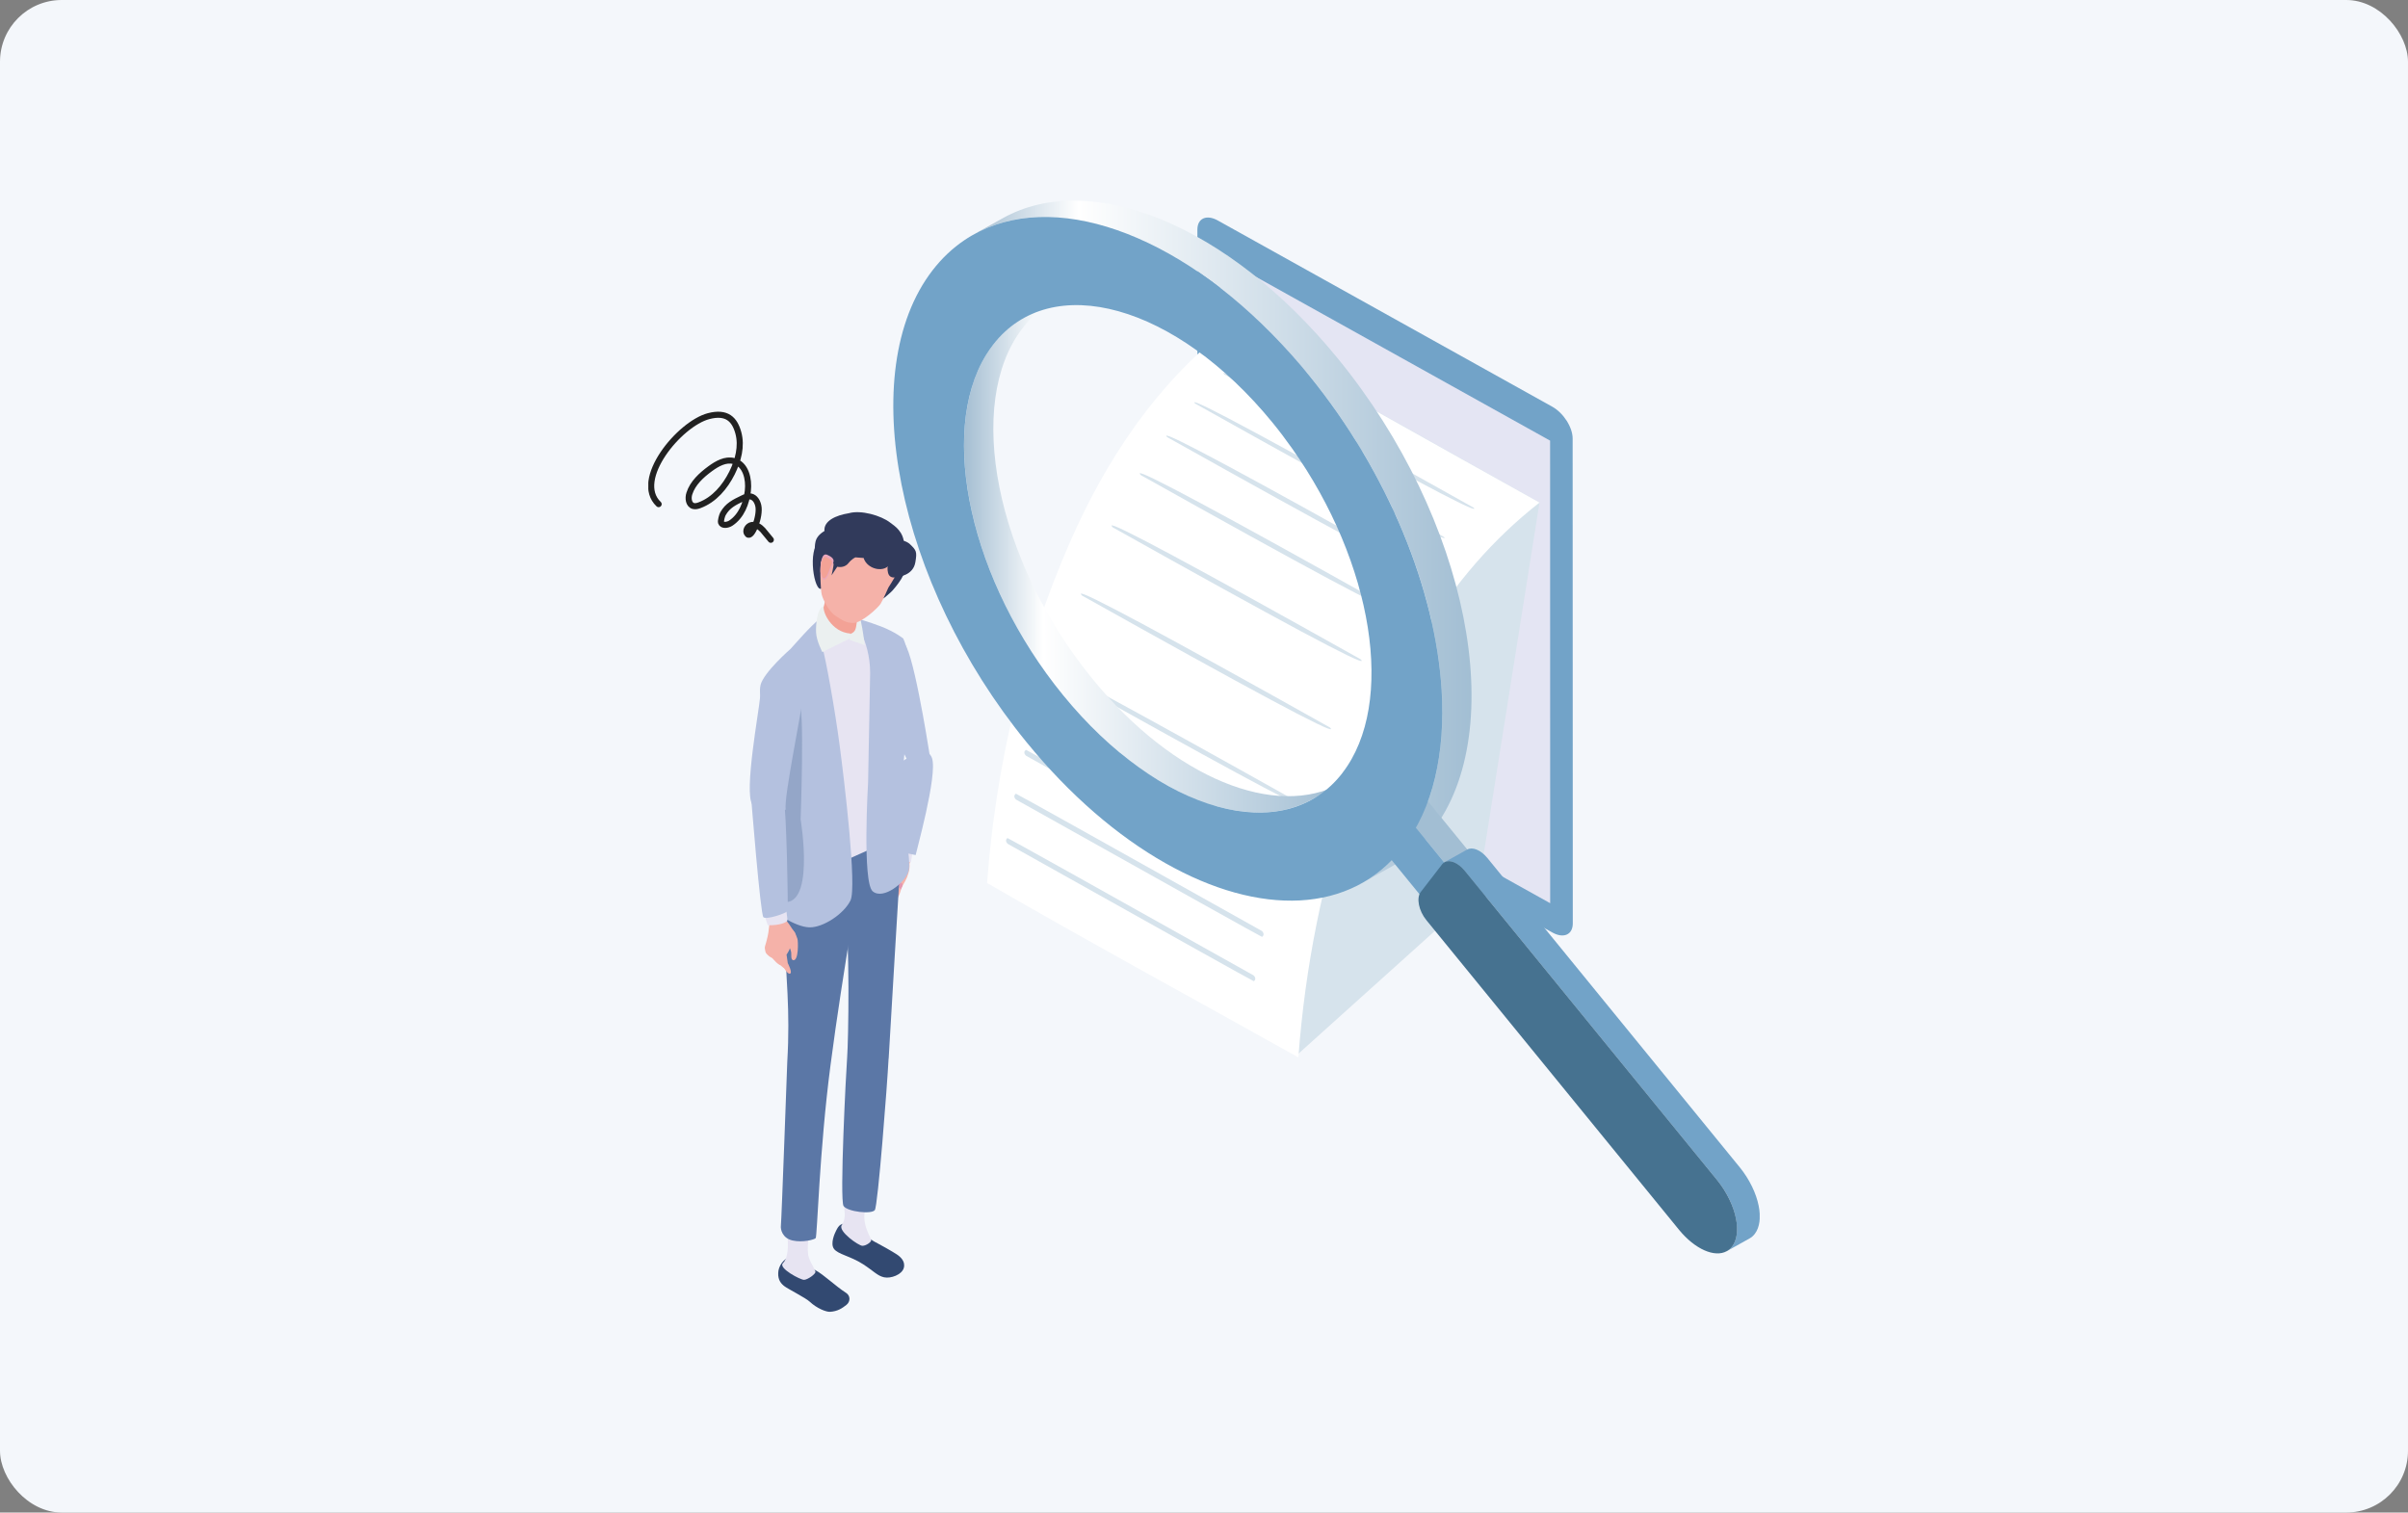 <svg width="312" height="196" viewBox="0 0 312 196" fill="none" xmlns="http://www.w3.org/2000/svg">
<rect x="0" y="0" width="312" height="196" fill="#808080" stroke="none"/>
<rect width="312" height="196" rx="8" fill="#F4F7FB"/>
<g clip-path="url(#clip0_318_4828)">
<path d="M201.139 120.838L157.807 96.71C156.347 95.895 155.162 94.047 155.162 92.574L155.143 29.751C155.143 28.287 156.328 27.757 157.788 28.571L201.12 52.699C202.58 53.514 203.765 55.362 203.765 56.835L203.784 119.658C203.784 121.122 202.599 121.652 201.139 120.838Z" fill="#72A3C8"/>
<path d="M200.854 117.041L158.081 93.224L158.062 33.274L200.844 57.1L200.854 117.041Z" fill="#E4E5F3"/>
<g style="mix-blend-mode:multiply">
<path d="M168.097 136.667L161.251 118.496L161.232 43.669L199.472 65.116L191.451 115.65L168.097 136.667Z" fill="#D6E3EC"/>
</g>
<path d="M159.137 42.516C149.93 49.643 143.274 59.589 138.59 70.359C132.531 84.193 129.004 99.409 127.895 114.424C141.226 122.137 154.785 129.494 168.23 137.024C169.083 125.404 171.378 113.875 175.114 102.804C180.196 88.036 187.203 74.723 199.473 65.125C186.008 57.622 172.582 50.055 159.137 42.525V42.516Z" fill="white"/>
<path d="M191.022 65.903C191.003 65.848 190.946 65.793 190.899 65.765C169.198 53.602 158.405 47.801 158.518 48.362C158.528 48.426 158.594 48.5 158.651 48.527C180.44 60.739 191.231 66.528 191.022 65.893V65.903Z" fill="#D6E3EC"/>
<path d="M187.04 69.553C165.257 57.347 154.492 51.552 154.745 52.168C154.764 52.223 154.839 52.269 154.877 52.306C176.66 64.511 187.425 70.306 187.172 69.69C187.153 69.635 187.096 69.581 187.04 69.553Z" fill="#D6E3EC"/>
<path d="M183.399 73.826C161.711 61.669 150.949 55.889 151.113 56.487C151.132 56.551 151.199 56.625 151.255 56.661C172.943 68.818 183.705 74.598 183.541 74C183.522 73.936 183.456 73.863 183.399 73.826Z" fill="#D6E3EC"/>
<path d="M179.939 78.666C158.321 66.552 147.565 60.781 147.673 61.355C147.692 61.428 147.767 61.52 147.824 61.574C169.519 73.731 180.271 79.49 180.081 78.849C180.062 78.785 179.996 78.703 179.939 78.666Z" fill="#D6E3EC"/>
<path d="M176.287 85.428C154.668 73.314 143.913 67.543 144.02 68.117C144.039 68.19 144.115 68.281 144.172 68.336C165.866 80.493 176.619 86.251 176.429 85.611C176.41 85.547 176.344 85.465 176.287 85.428Z" fill="#D6E3EC"/>
<path d="M172.312 94.267C150.694 82.153 139.938 76.382 140.046 76.955C140.065 77.029 140.141 77.12 140.197 77.175C161.892 89.332 172.644 95.09 172.454 94.45C172.436 94.386 172.369 94.303 172.312 94.267Z" fill="#D6E3EC"/>
<path d="M168.048 103.865C146.588 91.836 135.88 86.038 135.924 86.471C135.943 86.654 136.066 86.755 136.133 86.801C157.593 98.83 168.301 104.628 168.257 104.195C168.238 103.984 168.096 103.893 168.048 103.865Z" fill="#D6E3EC"/>
<path d="M166.324 109.346C144.864 97.317 134.162 91.525 134.219 91.97C134.247 92.162 134.361 92.263 134.428 92.309C155.926 104.356 166.625 110.136 166.523 109.648C166.504 109.538 166.41 109.401 166.315 109.346H166.324Z" fill="#D6E3EC"/>
<path d="M164.807 114.955C143.682 103.115 133.059 97.186 132.939 97.168C132.588 97.396 132.721 97.726 132.939 97.927C154.412 109.962 165.107 115.751 165.025 115.293C164.987 115.092 164.874 114.991 164.807 114.955Z" fill="#D6E3EC"/>
<path d="M163.495 120.637C142.369 108.797 131.747 102.868 131.627 102.85C131.219 103.133 131.532 103.536 131.655 103.618C152.78 115.458 163.403 121.387 163.523 121.405C163.959 121.094 163.542 120.664 163.495 120.637Z" fill="#D6E3EC"/>
<path d="M162.406 126.383C141.28 114.543 130.658 108.614 130.537 108.596C130.149 108.879 130.471 109.282 130.594 109.364C151.72 121.204 162.343 127.133 162.463 127.152C162.88 126.84 162.463 126.41 162.406 126.383Z" fill="#D6E3EC"/>
<path d="M132.652 41.207C131.154 42.039 129.817 43.192 128.679 44.666C121.179 54.41 125.228 74.732 137.725 90.049C148.325 103.051 161.609 108.275 169.972 103.609L173.765 101.495C165.402 106.162 152.118 100.937 141.517 87.935C129.02 72.609 124.972 52.287 132.472 42.552C133.609 41.079 134.946 39.926 136.445 39.093L132.652 41.207Z" fill="url(#paint0_linear_318_4828)"/>
<path d="M176.456 114.442C178.466 113.317 180.267 111.771 181.803 109.785C191.911 96.655 186.459 69.288 169.619 48.646C155.33 31.133 137.438 24.088 126.164 30.374L129.957 28.26C141.231 21.974 159.113 29.02 173.402 46.532C190.242 67.174 195.694 94.55 185.586 107.671C184.05 109.657 182.249 111.212 180.239 112.329L176.446 114.442H176.456Z" fill="url(#paint1_linear_318_4828)"/>
<path d="M191.277 116.849L181.35 104.679L184.346 103.014L194.273 115.174L191.277 116.849Z" fill="url(#paint2_linear_318_4828)"/>
<path d="M188.09 120.984L178.162 108.824L181.348 104.679L191.275 116.848L188.09 120.984Z" fill="#72A3C8"/>
<path d="M186.791 89.427C185.994 76.535 179.945 61.318 169.61 48.637C168.055 46.724 166.452 44.949 164.812 43.284C150.95 29.193 134.925 24.381 124.941 31.133C123.424 32.158 122.04 33.457 120.826 35.031C110.709 48.161 116.17 75.537 133.01 96.179C138.642 103.087 144.843 108.367 150.969 111.835C163.153 118.752 175.071 118.523 181.803 109.785C185.7 104.725 187.284 97.534 186.791 89.427ZM173.943 100.159C166.443 109.895 150.22 105.375 137.723 90.058C125.757 75.4 121.537 56.158 127.767 45.992C128.051 45.535 128.355 45.087 128.677 44.675C136.177 34.93 152.391 39.459 164.888 54.776C165.77 55.856 166.604 56.963 167.401 58.089C177.897 72.911 180.912 91.11 173.934 100.159H173.943Z" fill="#72A3C8"/>
<path d="M223.733 162.131C223.989 161.985 224.217 161.793 224.416 161.536C225.07 160.695 225.212 159.368 224.918 157.895C224.596 156.275 223.752 154.473 222.472 152.917L189.769 112.832C188.906 111.78 187.826 111.35 187.152 111.734L190.101 110.087C190.784 109.712 191.855 110.133 192.718 111.185L225.421 151.27C226.691 152.835 227.545 154.637 227.867 156.248C228.161 157.721 228.019 159.039 227.365 159.889C227.175 160.146 226.938 160.338 226.682 160.484L223.733 162.131Z" fill="#72A3C8"/>
<path d="M223.732 162.131C222.187 162.991 219.617 161.902 217.531 159.341L184.828 119.255C184.316 118.633 183.985 117.91 183.852 117.242C183.719 116.574 183.785 115.961 184.098 115.568L186.839 112.018C186.933 111.899 187.038 111.807 187.161 111.734C187.844 111.359 188.915 111.78 189.778 112.832L222.481 152.917C223.751 154.482 224.605 156.284 224.927 157.895C225.221 159.368 225.079 160.686 224.424 161.536C224.235 161.793 223.998 161.985 223.742 162.131H223.732Z" fill="#467290"/>
<path d="M120.303 96.893C120.303 96.893 118.151 83.168 116.985 83.333C116.53 83.397 116.131 84.221 115.316 84.632C114.064 85.264 113.382 87.862 114.102 89.775C115.619 93.828 117.411 99.62 118.862 99.83C120.995 100.141 120.645 99.052 120.303 96.893Z" fill="#B4C1DF"/>
<path d="M112.975 113.143C113.165 112.173 114.815 111.542 115.535 111.377L116 110.947L118.067 111.157L117.839 111.935C117.915 112.63 117.621 113.564 117.299 114.149C116.778 115.101 116.379 115.769 116.379 115.769C116.379 115.769 115.801 116.574 114.407 116.4C113.592 116.299 112.824 115.75 112.653 114.936C112.53 114.36 112.881 113.545 112.956 113.152L112.975 113.143Z" fill="#F5B2A9"/>
<path d="M116.104 109.602L118.446 109.282L118.02 111.752L115.744 111.093L116.104 109.602Z" fill="#E7E4F2"/>
<path d="M116.489 98.997C116.489 98.997 119.988 96.06 120.756 98.238C121.524 100.416 118.622 110.682 118.641 110.801L115.73 110.215C115.73 110.215 116.242 99.052 116.489 99.007V98.997Z" fill="#B4C1DF"/>
<path d="M116.064 114.991C116.121 114.882 116.283 114.607 116.368 114.516C116.491 114.387 116.652 114.323 116.785 114.397C116.908 114.461 116.975 114.653 116.937 114.781C116.899 114.9 116.728 115.238 116.709 115.366L116.064 114.991Z" fill="#E497B0"/>
<path d="M115.646 116.145C115.627 115.925 115.751 115.669 115.836 115.477C115.912 115.303 115.94 115.266 116.035 115.101C116.31 114.864 116.727 115.001 116.699 115.413C116.632 115.641 116.414 116.364 116.177 116.428C115.921 116.492 115.722 116.373 115.637 116.154L115.646 116.145Z" fill="#F5B2A9"/>
<path d="M115.088 115.147C115.154 115.01 115.344 114.671 115.448 114.561C115.59 114.397 115.79 114.314 115.96 114.397C116.112 114.47 116.197 114.708 116.159 114.872C116.121 115.019 115.922 115.449 115.903 115.595L115.097 115.156L115.088 115.147Z" fill="#E497B0"/>
<path d="M114.681 116.428C114.643 116.108 114.786 115.742 114.89 115.458C114.985 115.202 115.013 115.156 115.127 114.909C115.468 114.561 115.99 114.753 115.971 115.33C115.905 115.659 115.658 116.711 115.364 116.803C115.042 116.913 114.795 116.739 114.672 116.428H114.681Z" fill="#E497B0"/>
<path d="M114.283 115.266C114.35 115.128 114.444 114.854 114.53 114.726C114.644 114.543 114.795 114.378 114.975 114.433C115.137 114.479 115.203 114.671 115.184 114.836C115.165 114.982 115.137 115.348 115.042 115.531L114.283 115.266Z" fill="#E497B0"/>
<path d="M113.821 116.529C113.783 116.254 113.925 115.943 114.029 115.696C114.124 115.476 114.153 115.431 114.266 115.22C114.598 114.918 115.006 115.056 114.987 115.55C114.921 115.833 114.778 116.757 114.494 116.84C114.181 116.931 113.935 116.794 113.821 116.52V116.529Z" fill="#E497B0"/>
<path d="M113.041 115.367C113.107 115.229 113.297 114.891 113.401 114.781C113.544 114.616 113.743 114.534 113.913 114.616C114.065 114.689 114.15 114.927 114.112 115.092C114.075 115.238 113.875 115.659 113.856 115.815L113.05 115.376L113.041 115.367Z" fill="#E497B0"/>
<path d="M112.821 116.556C112.783 116.282 112.925 115.971 113.029 115.724C113.124 115.504 113.153 115.458 113.266 115.248C113.598 114.946 114.11 115.11 114.091 115.605C114.025 115.888 113.778 116.785 113.494 116.867C113.181 116.959 112.935 116.822 112.821 116.547V116.556Z" fill="#E497B0"/>
<path d="M113.23 112.923C112.215 113.756 112.433 115.33 112.433 115.33C112.433 115.33 112.329 115.678 112.149 115.943C111.969 116.208 112.424 116.538 112.566 116.446C112.746 116.336 113.088 116.071 113.306 115.485C113.524 114.909 113.789 114.241 113.913 113.72C113.988 113.408 114.064 112.411 113.23 112.914V112.923Z" fill="#E497B0"/>
<path d="M113.438 160.978C112.944 160.74 112.252 160.191 111.958 159.542C111.807 159.212 112.034 158.325 110.422 158.416C108.81 158.508 108.716 158.746 108.327 159.487C108.175 159.78 107.54 161.134 108.061 161.838C108.583 162.543 110.176 162.762 111.816 163.815C113.219 164.72 113.675 165.324 114.547 165.517C115.419 165.709 116.851 165.178 117.098 164.318C117.344 163.458 116.68 162.872 116.187 162.543C115.694 162.213 113.921 161.207 113.438 160.969V160.978Z" fill="#324971"/>
<path d="M112.301 156.202L109.428 155.982C109.229 156.705 109.807 157.574 109.058 158.773C108.565 159.551 111.267 161.445 111.741 161.436C112.215 161.436 112.879 160.969 112.889 160.695C112.898 160.42 111.334 158.297 112.301 156.202Z" fill="#E7E4F2"/>
<path d="M115.142 137.189C115.332 133.712 116.574 113.17 116.574 113.17L109.367 116.281C110.202 121.899 109.908 135.157 109.766 136.969C109.623 138.79 108.77 155.525 109.301 156.284C109.842 157.044 112.952 157.373 113.35 156.806C113.748 156.248 114.952 140.666 115.132 137.189H115.142Z" fill="#5B77A6"/>
<path d="M109.657 169.103C110.207 168.673 110.198 167.905 109.629 167.539C108.216 166.633 106.746 165.178 105.646 164.592C104.983 164.245 103.295 162.543 102.394 162.845C101.503 163.147 100.848 164.062 100.83 164.977C100.801 165.892 101.209 166.349 101.654 166.688C102.1 167.026 104.404 168.197 104.907 168.673C105.855 169.561 107.059 170.018 107.543 169.991C108.538 169.927 109.107 169.533 109.657 169.103Z" fill="#324971"/>
<path d="M105.05 159.304L101.883 159.121C101.883 159.121 102.566 162.579 101.438 163.696C100.802 164.318 103.723 165.873 104.187 165.846C104.652 165.827 105.676 165.105 105.657 164.803C105.638 164.501 104.813 163.366 104.709 162.588C104.491 160.914 105.06 159.294 105.06 159.294L105.05 159.304Z" fill="#E7E4F2"/>
<path d="M102.061 111.789C101.862 112.21 101.445 114.634 101.616 120.161C101.815 126.804 102.412 130.656 102.004 137.619C102.004 137.619 101.255 158.352 101.179 158.828C101.113 159.304 101.369 160.457 102.697 160.749C104.015 161.042 105.484 160.64 105.683 160.448C105.892 160.246 106.148 149.184 107.608 138.03C109.239 125.513 111.761 111.972 111.581 111.533C110.073 107.964 104.157 107.452 102.071 111.789H102.061Z" fill="#5B77A6"/>
<path d="M116.288 108.843C116.734 110.169 116.364 114.698 116.364 114.698C116.668 115.385 108.674 120.765 106.731 120.262C105.498 119.941 101.857 118.368 101.753 118.066C101.43 117.105 102.473 110.883 102.71 109.986C103.184 108.165 108.855 106.802 111.102 106.5C112.164 106.354 115.843 107.525 116.288 108.852V108.843Z" fill="#5B77A6"/>
<path d="M107.024 79.7C105.308 80.816 102.947 84.22 102.947 84.22L107.84 112.246L115.501 108.815L115.729 85.931C115.729 85.931 113.093 81.658 111.329 80.999C109.566 80.341 108.741 78.593 107.024 79.7Z" fill="#E7E4F2"/>
<path d="M110.326 79.92C110.326 79.92 112.763 80.634 114.185 81.192C116.015 81.905 117.03 82.738 117.03 82.738C119.04 87.185 117.124 95.529 116.811 102.191C116.679 104.972 118.148 111.368 117.731 112.859C117.314 114.36 114.45 116.656 113.076 115.504C111.701 114.351 112.478 101.349 112.478 101.349C112.478 101.349 112.687 90.552 112.744 87.212C112.744 82.701 110.316 79.92 110.316 79.92H110.326Z" fill="#B4C1DF"/>
<path d="M98.539 88.758C98.984 87.084 102.426 84.092 102.426 84.092C103.27 83.177 104.759 81.393 106.276 80.112C106.276 80.112 106.077 82.491 106.522 83.799C106.959 85.108 108.201 92.061 108.789 96.572C109.386 101.083 111.055 114.954 110.192 116.693C109.329 118.44 106.655 120.206 104.882 120.17C102.91 120.124 100.084 117.956 100.084 117.956L101.81 106.033C101.459 101.312 100.53 99.583 99.847 95.593C99.62 94.239 98.103 90.433 98.548 88.758H98.539Z" fill="#B4C1DF"/>
<path d="M101.014 116.775C105.774 118.267 103.735 106.189 103.735 106.189C103.735 106.189 104.285 91.064 103.517 91.11C101.412 91.229 99.886 92.839 101.261 93.974C101.867 94.477 96.254 115.275 101.023 116.766L101.014 116.775Z" fill="#94A6C8"/>
<path d="M110.908 78.95C111.553 79.169 112.037 83.625 112.037 83.625C111.487 83.333 111.107 83.323 110.131 82.93L109.97 82.29C110.026 82.106 106.148 79.718 106.385 78.886C106.556 78.3 110.263 78.721 110.899 78.941L110.908 78.95Z" fill="#EBF0F0"/>
<path d="M117.216 72.921C117.842 74.082 115.927 76.178 115.68 76.48C115.434 76.782 114.476 77.55 114.476 77.55C114.476 77.55 113.964 75.565 114.609 74.028C115.235 72.527 117.017 72.545 117.216 72.911V72.921Z" fill="#313A5B"/>
<path d="M106.207 70.13C107.06 69.59 108.103 71.182 108.502 71.932C109.127 73.094 107.222 76.26 106.975 76.571C106.728 76.873 106.453 76.26 106.453 76.26C105.515 76.873 104.557 71.173 106.207 70.13Z" fill="#313A5B"/>
<path d="M111.858 78.072C111.526 78.904 111.156 79.526 111.023 80.569C110.891 81.612 110.815 81.86 110.227 82.134C109.696 82.381 109.478 82.793 108.302 82.189C107.506 81.786 105.922 80.405 106.178 80.03C106.994 78.044 107.041 77.834 106.671 76.525C105.875 73.68 110.957 76.525 111.858 78.062V78.072Z" fill="#F3A296"/>
<path d="M108.266 79.81C109.129 80.341 109.508 80.707 110.57 80.725C111.632 80.744 113.794 78.74 114.107 78.227C114.42 77.715 115.112 76.132 115.112 76.132C115.112 76.132 115.747 75.144 115.984 74.705C117.928 71.063 115.387 67.549 111.528 67.284C106.626 66.946 106.474 70.679 106.304 73.781C106.275 74.256 106.313 76.416 106.474 77.056C106.626 77.688 107.413 79.28 108.276 79.81H108.266Z" fill="#F5B2A9"/>
<path d="M106.822 68.803C106.708 67.485 108.32 66.772 109.979 66.506C111.553 66.049 114.161 66.808 115.327 67.714C115.915 68.162 117.091 68.849 117.157 70.605C117.223 72.353 115.099 73.341 115.099 73.341C115.099 73.341 114.493 74.018 113.307 73.643C112.122 73.268 111.904 72.307 111.904 72.307L110.833 72.225C110.833 72.225 110.387 72.408 109.913 72.993C109.372 73.671 108.481 73.442 108.481 73.442L107.741 74.558C107.741 74.558 108.054 73.231 107.997 73.048C107.76 72.344 107.021 72.152 106.765 72.701C106.424 72.646 105.305 73.478 105.532 71.621C105.655 70.578 105.352 69.7 106.831 68.803H106.822Z" fill="#313A5B"/>
<path d="M117.906 70.523C117.081 69.745 115.308 69.846 114.625 70.23L115.289 72.783C115.289 72.783 114.824 73.241 115.061 74.22C115.298 75.199 116.427 74.723 116.427 74.723C116.427 74.723 118.304 74.576 118.598 72.875C118.844 71.484 118.721 71.301 117.906 70.523Z" fill="#313A5B"/>
<path d="M107.182 71.896C106.547 71.612 106.291 72.646 106.291 74.028C106.291 74.174 106.49 75.098 106.756 75.117C107.144 75.144 107.533 74.037 107.6 73.808C107.856 72.966 108.557 72.5 107.182 71.896Z" fill="#EBA7BD"/>
<path d="M107.1 72.207C106.56 71.969 106.342 72.847 106.342 74.018C106.342 74.146 106.512 74.933 106.74 74.942C107.072 74.961 107.404 74.018 107.461 73.835C107.679 73.121 108.276 72.728 107.1 72.216V72.207Z" fill="#F3A296"/>
<path d="M106.73 78.557C106.55 79.289 107.726 81.896 110.163 82.098L110.315 82.638L106.55 84.504C106.55 84.504 105.782 83.04 105.735 81.951C105.687 80.862 105.896 78.749 106.721 78.566L106.73 78.557Z" fill="#EBF0F0"/>
<path d="M101.544 119.997C102.398 120.244 102.862 120.225 103.327 121.671C103.422 121.964 103.498 124.562 102.767 124.425C102.426 124.361 102.559 123.638 102.511 123.391C102.379 122.732 101.971 122.211 101.525 121.698C100.956 121.04 101.146 120.655 101.544 119.997Z" fill="#F5B2A9"/>
<path d="M102.309 122.549C102.565 122.787 101.911 123.702 101.911 123.702L102.072 124.809C102.072 124.809 102.774 126.145 102.319 126.173C101.863 126.191 101.2 124.8 101.114 124.151C101.076 123.849 101.408 122.879 101.484 122.613C101.617 122.174 101.958 122.074 102.281 122.513C102.233 122.577 102.176 122.586 102.309 122.549Z" fill="#F5B2A9"/>
<path d="M102.974 120.829C102.566 120.363 101.959 119.018 101.305 118.963C100.992 118.944 99.75 119.228 99.75 119.228C99.75 119.228 99.617 120.436 99.56 120.829C99.456 121.561 99.096 122.714 99.096 122.714C99.096 122.714 99.247 123.355 99.655 123.382C99.949 123.4 100.271 123.464 100.575 123.437C101.504 123.373 102.026 122.751 102.604 122.083C102.974 121.653 103.135 121.159 102.983 120.82L102.974 120.829Z" fill="#F5B2A9"/>
<path d="M99.949 122C99.921 122.805 99.883 123.931 99.883 123.931C100.158 124.288 100.983 125.267 101.324 125.065C101.324 125.065 100.85 124.315 100.67 123.483C100.537 122.869 100.983 121.955 100.727 121.808C100.148 121.772 99.949 121.671 99.949 122Z" fill="#F5B2A9"/>
<path d="M100.625 122.486C100.597 123.291 100.559 124.416 100.559 124.416C100.834 124.773 101.658 125.752 102 125.551C102 125.551 101.526 124.801 101.346 123.968C101.213 123.355 101.658 122.44 101.402 122.293C100.824 122.257 100.625 122.156 100.625 122.486Z" fill="#F5B2A9"/>
<path d="M99.901 123.126C99.769 122.998 99.323 122.732 99.124 122.741C99.048 122.741 99.171 123.364 99.219 123.455C99.332 123.675 99.939 124.215 100.176 124.123C100.413 124.032 100.224 123.446 99.911 123.135L99.901 123.126Z" fill="#F5B2A9"/>
<path d="M102 119.338C101.905 119.475 101.165 119.942 99.477 119.896L98.918 118.185L101.781 117.407C101.781 117.407 102.094 119.191 102 119.329V119.338Z" fill="#E7E4F2"/>
<path d="M97.314 103.142L101.543 103.307C101.922 105.476 102.14 117.7 102.046 118.02C101.951 118.34 99.315 119.21 98.917 118.862C98.518 118.523 97.305 103.133 97.305 103.133L97.314 103.142Z" fill="#B4C1DF"/>
<path d="M98.479 90.378C98.725 86.773 101.143 85.639 102.831 86.179C104.519 86.719 104.158 88.21 104.092 89.839C104.035 91.467 101.503 103.399 101.807 104.908C101.807 104.908 98.573 105.796 97.474 104.231C96.374 102.667 98.374 91.916 98.479 90.378Z" fill="#B4C1DF"/>
<path d="M85.338 65.326C82.01 62.169 88.04 54.914 91.814 53.925C94.185 53.303 95.19 54.356 95.664 56.085C96.138 57.823 95.645 59.681 94.839 61.3C93.938 63.094 92.554 64.759 90.629 65.473C90.382 65.564 90.108 65.637 89.852 65.573C89.216 65.409 89.121 64.558 89.32 63.954C89.747 62.609 90.866 61.584 92.023 60.733C92.914 60.083 94.004 59.461 95.085 59.745C96.631 60.147 97.077 62.078 96.896 63.615C96.707 65.207 96.072 66.863 94.706 67.778C94.298 68.053 93.578 68.163 93.426 67.705C93.36 67.495 93.559 66.772 93.673 66.58C94.279 65.5 95.133 65.097 96.271 64.549C96.584 64.393 96.934 64.265 97.276 64.338C97.826 64.448 98.138 65.015 98.252 65.537C98.556 66.891 97.389 69.819 96.859 69.224C96.47 68.84 96.859 68.117 97.408 68.034C97.958 67.943 98.48 68.291 98.84 68.693C99.201 69.096 99.599 69.645 99.874 69.947" stroke="#212121" stroke-width="0.79" stroke-miterlimit="10" stroke-linecap="round"/>
</g>
<defs>
<linearGradient id="paint0_linear_318_4828" x1="124.912" y1="72.193" x2="173.753" y2="72.175" gradientUnits="userSpaceOnUse">
<stop stop-color="#A4BED2"/>
<stop offset="0.21" stop-color="white"/>
<stop offset="1" stop-color="#A2BED3"/>
</linearGradient>
<linearGradient id="paint1_linear_318_4828" x1="126.18" y1="70.226" x2="190.665" y2="70.202" gradientUnits="userSpaceOnUse">
<stop stop-color="#A4BED2"/>
<stop offset="0.21" stop-color="white"/>
<stop offset="1" stop-color="#A2BED3"/>
</linearGradient>
<linearGradient id="paint2_linear_318_4828" x1="195.112" y1="117.306" x2="186.729" y2="108.199" gradientUnits="userSpaceOnUse">
<stop stop-color="#A4BED2"/>
<stop offset="1" stop-color="#A2BED3"/>
</linearGradient>
<clipPath id="clip0_318_4828">
<rect width="144" height="144" fill="white" transform="translate(84 26)"/>
</clipPath>
</defs>
</svg>
